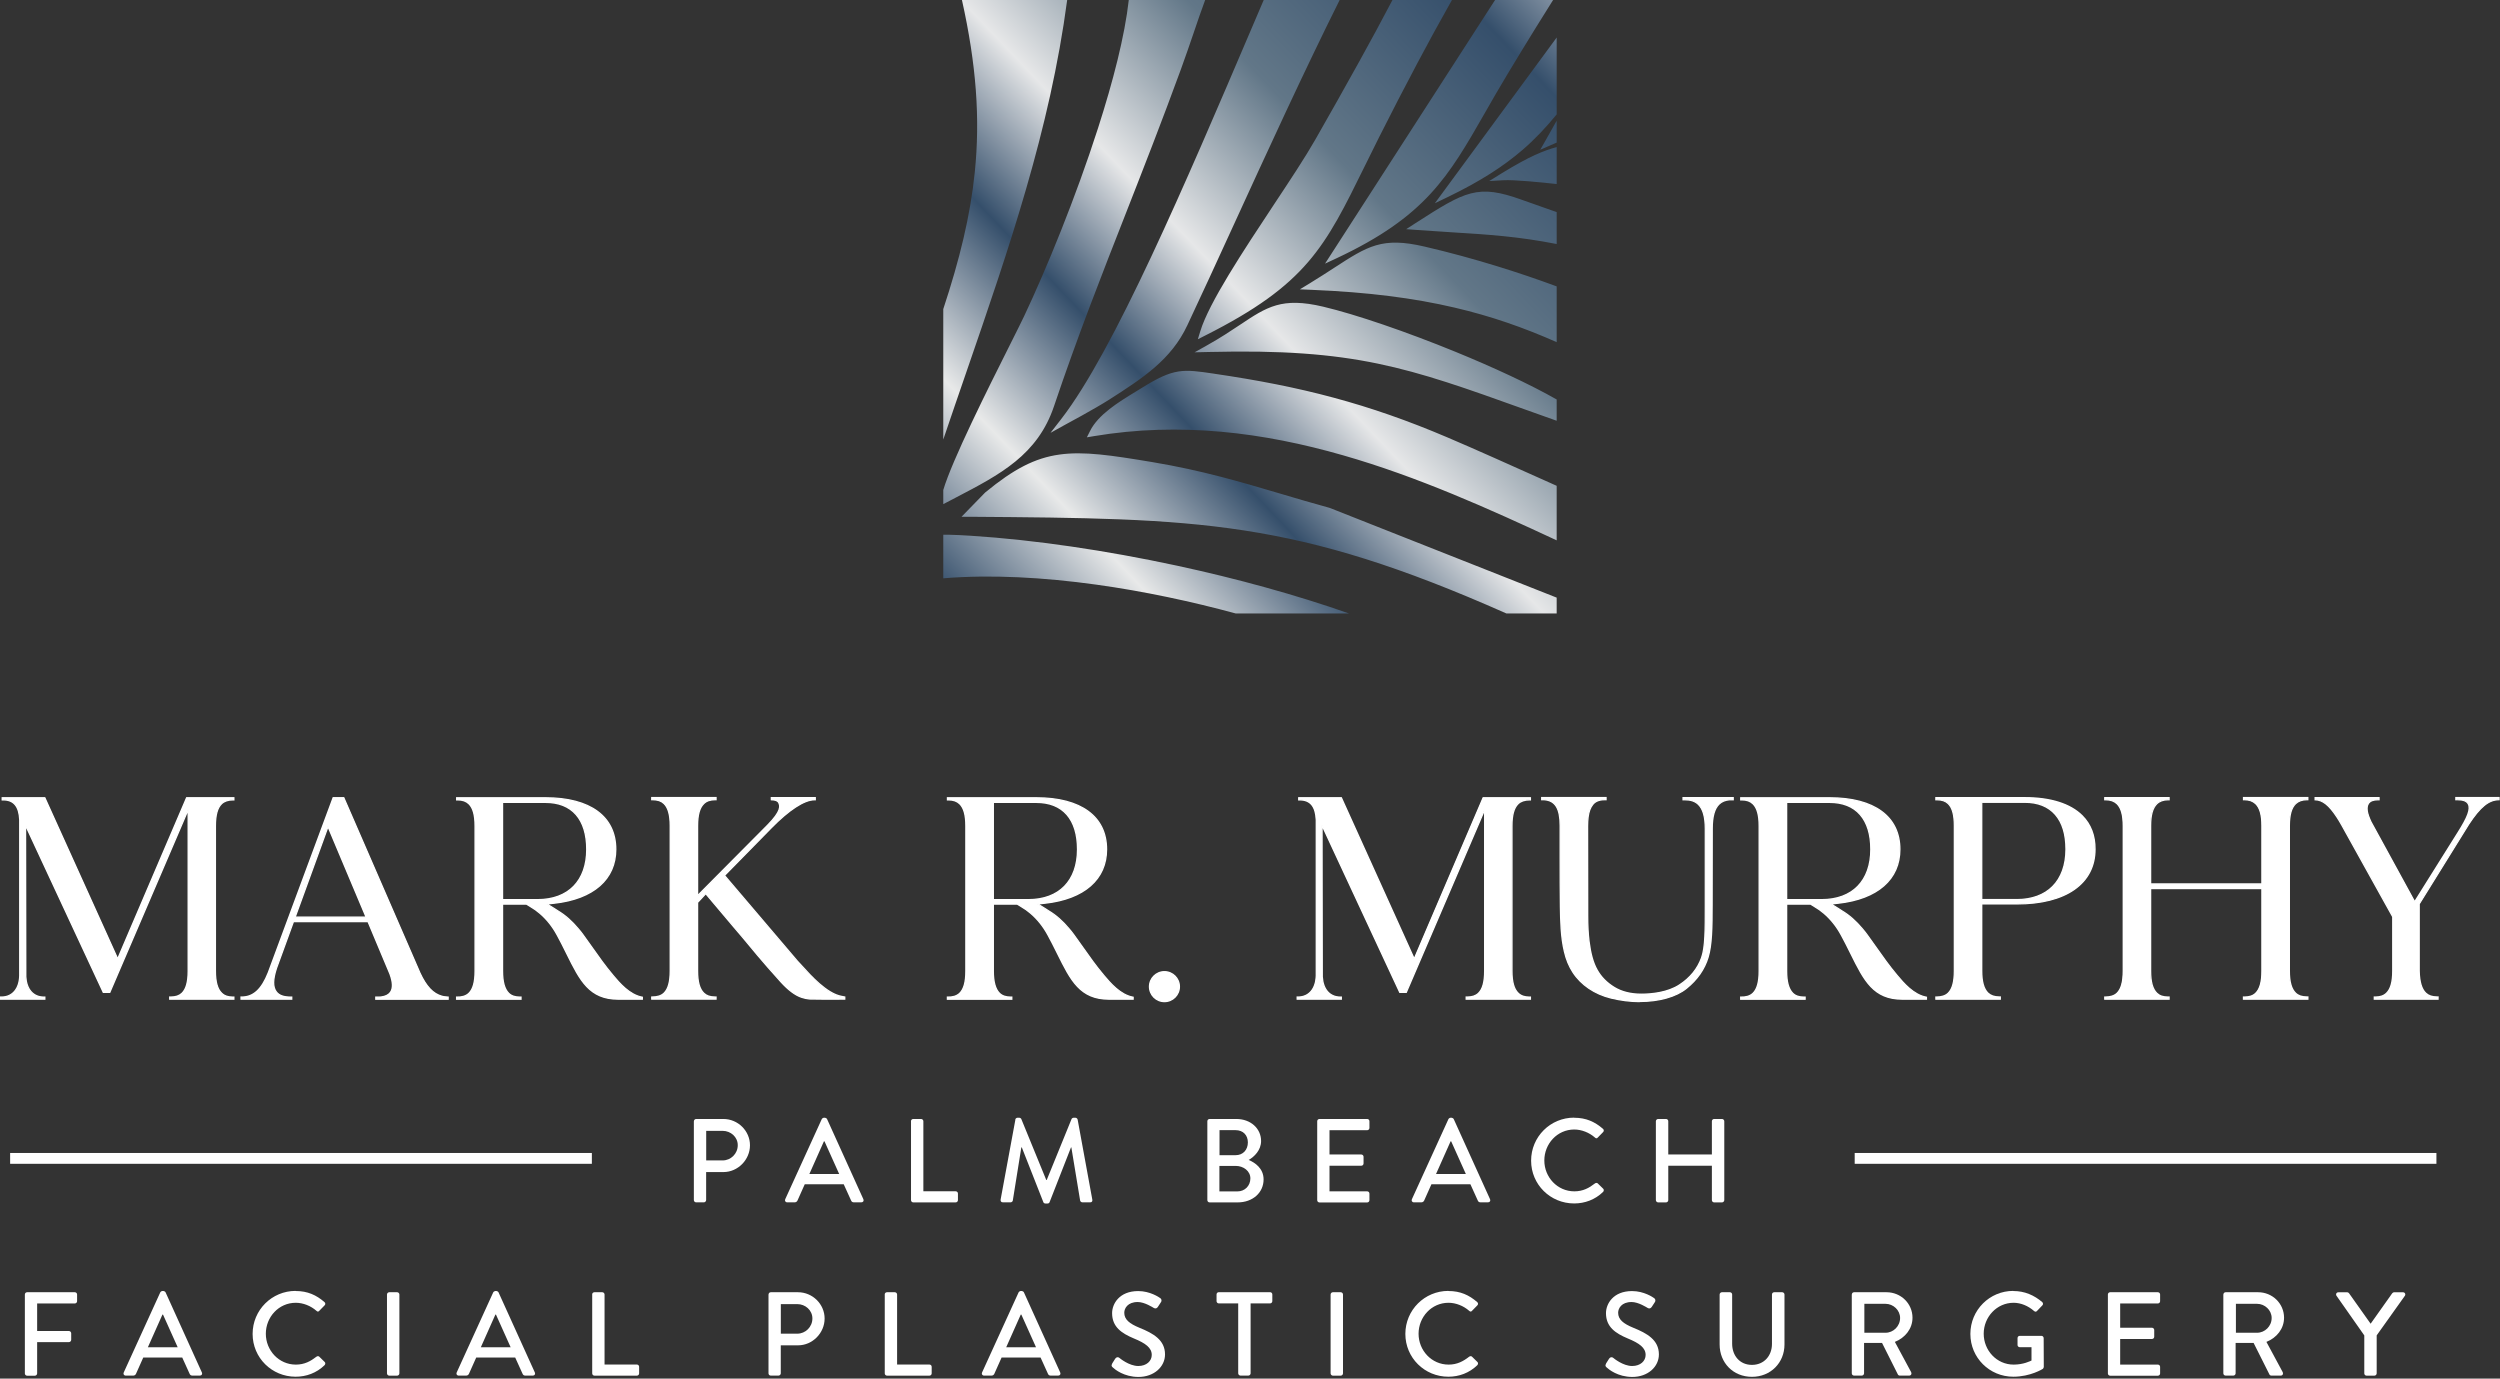 <?xml version="1.0" encoding="UTF-8"?>
<svg xmlns="http://www.w3.org/2000/svg" width="379" height="209" viewBox="0 0 379 209" fill="none">
  <rect x="0" y="0" width="379" height="209" fill="#333333" stroke="none"/>
  <g clip-path="url(#clip0_507_2757)">
    <path d="M35.463 151.155V151.464H25.728V151.155H25.869C26.602 151.155 27.167 150.978 27.59 150.572C28.226 149.955 28.526 148.887 28.526 147.201V122.717L16.637 150.431H15.658L3.857 125.092L3.884 147.792C3.884 147.792 3.884 147.872 3.884 147.907V148.075C3.99 149.999 5.031 151.155 6.628 151.155H6.77V151.455H0.106V151.155H0.247C1.889 151.155 2.948 149.928 3.001 147.907V147.889C3.001 147.889 3.001 147.819 3.001 147.783V124.289C2.904 122.214 2.083 121.235 0.494 121.235H0.344V120.926H6.796L17.846 145.356L28.305 120.926H35.463V121.235H35.366C34.616 121.235 34.025 121.411 33.601 121.817C32.957 122.444 32.657 123.521 32.665 125.198V147.183C32.665 148.869 32.965 149.937 33.61 150.555C34.033 150.97 34.589 151.155 35.313 151.155H35.454H35.463Z" fill="white"></path>
    <path d="M35.569 151.569H25.631V151.057H25.878C26.61 151.057 27.131 150.881 27.52 150.51C28.137 149.91 28.429 148.868 28.429 147.209V123.22L16.708 150.537H15.596L15.569 150.475L3.972 125.559L4.007 148.074C4.113 149.945 5.101 151.066 6.655 151.066H6.893V151.569H3.05176e-05V151.057H0.247C1.827 151.057 2.842 149.857 2.895 147.915V147.8V124.306C2.807 122.293 2.039 121.358 0.494 121.358H0.238V120.846H6.858L6.884 120.907L17.837 145.126L28.226 120.846H35.551V121.358H35.357C34.607 121.358 34.06 121.543 33.663 121.914C33.036 122.523 32.754 123.573 32.754 125.215V147.2C32.754 148.851 33.045 149.901 33.671 150.501C34.069 150.89 34.589 151.066 35.304 151.066H35.551V151.578L35.569 151.569ZM25.834 151.366H35.366V151.269H35.322C34.545 151.269 33.98 151.066 33.539 150.642C32.877 150.007 32.559 148.913 32.559 147.191V125.206C32.559 123.502 32.859 122.399 33.53 121.755C33.963 121.34 34.554 121.146 35.357 121.146V121.049H28.367L17.846 145.629L17.749 145.417L6.725 121.049H0.441V121.146H0.485C2.145 121.146 3.001 122.17 3.098 124.288V147.898C3.036 149.98 1.942 151.26 0.238 151.26H0.203V151.357H6.681V151.26H6.646C5.022 151.26 3.936 150.078 3.804 148.18L3.786 147.8L3.76 124.623L15.728 150.325H16.575L28.64 122.223V147.209C28.64 148.921 28.332 150.016 27.67 150.66C27.246 151.075 26.663 151.269 25.878 151.269H25.834V151.366Z" fill="white"></path>
    <path d="M55.79 139.708H44.475L41.915 146.751C41.35 148.481 41.341 149.628 41.88 150.343C42.295 150.908 43.01 151.155 44.077 151.155H44.236V151.464H36.549V151.155H36.655C38.42 151.155 39.664 150.034 40.688 147.457L50.52 120.935H52.127L63.671 147.501C64.642 149.584 65.675 150.678 67.025 151.04C67.105 151.067 67.202 151.084 67.316 151.102C67.44 151.12 67.758 151.137 67.943 151.164V151.464H56.99V151.164C57.255 151.164 57.661 151.164 57.784 151.146C58.429 151.067 58.905 150.846 59.196 150.449C59.62 149.849 59.602 148.94 59.126 147.651L55.79 139.716V139.708ZM55.507 139.037L49.717 125.295L44.73 139.037H55.507Z" fill="white"></path>
    <path d="M44.333 151.569H36.443V151.057H36.646C38.367 151.057 39.585 149.936 40.582 147.43L50.441 120.837H52.18L52.206 120.899L63.751 147.465C64.704 149.522 65.719 150.59 67.043 150.943C67.131 150.969 67.219 150.987 67.316 151.004C67.387 151.013 67.528 151.022 67.669 151.04C67.766 151.04 67.864 151.057 67.943 151.066H68.031V151.578H56.875V151.066H56.981C57.387 151.066 57.678 151.066 57.767 151.048C58.411 150.969 58.843 150.748 59.108 150.386C59.514 149.822 59.488 148.939 59.029 147.686L55.728 139.813H44.554L42.012 146.794C41.456 148.489 41.438 149.601 41.959 150.298C42.347 150.819 43.018 151.066 44.069 151.066H44.324V151.578L44.333 151.569ZM36.646 151.366H44.13V151.269H44.077C42.948 151.269 42.224 150.995 41.8 150.422C41.235 149.672 41.244 148.498 41.827 146.733L44.413 139.619H55.869L55.895 139.681L59.232 147.615C59.717 148.939 59.735 149.883 59.293 150.51C58.993 150.925 58.508 151.163 57.811 151.251C57.696 151.269 57.352 151.269 57.105 151.269V151.366H67.846V151.26C67.793 151.26 67.731 151.251 67.669 151.243C67.519 151.234 67.378 151.216 67.308 151.207C67.201 151.19 67.104 151.172 67.007 151.146C65.622 150.775 64.563 149.672 63.583 147.553L52.065 121.049H50.6L40.794 147.509C39.752 150.113 38.482 151.269 36.663 151.269V151.366H36.646ZM55.666 139.142H44.589L44.642 139.001L49.726 125.02L49.832 125.259L55.675 139.142H55.666ZM44.88 138.939H55.357L49.735 125.585L44.88 138.939Z" fill="white"></path>
    <path d="M76.177 137.051V147.201C76.177 148.869 76.478 149.946 77.113 150.581C77.528 150.987 78.093 151.164 78.825 151.164H78.984V151.473H69.24V151.164C70.035 151.181 70.644 151.005 71.094 150.581C71.729 149.963 72.029 148.887 72.029 147.21V125.215C72.029 123.538 71.729 122.461 71.094 121.844C70.661 121.429 70.105 121.252 69.39 121.252H69.231V120.952H82.674C89.452 120.952 93.335 123.803 93.335 128.763C93.335 133.291 89.937 136.265 84.006 136.918L82.894 137.042L83.847 137.633C83.936 137.686 84.024 137.748 84.103 137.801L84.253 137.898C84.386 137.986 84.501 138.057 84.571 138.101C85.683 138.772 86.698 139.663 87.669 140.82C87.916 141.102 88.137 141.376 88.34 141.667L88.958 142.514L89.778 143.67C90.696 144.985 91.747 146.468 92.885 147.81L92.974 147.916C93.891 149.001 95.418 150.819 97.369 151.173V151.473C96.839 151.473 95.189 151.473 94.448 151.473H93.75C89.355 151.473 87.934 148.604 85.966 144.632L85.93 144.553C85.401 143.485 84.977 142.638 84.483 141.746C83.768 140.431 82.885 139.319 81.844 138.445C81.411 138.066 80.926 137.73 80.405 137.43L80.211 137.307C80.132 137.254 80.026 137.192 79.92 137.13L79.823 137.069H76.177V137.051ZM76.177 136.389H81.5C86.169 136.389 88.958 133.538 88.958 128.772C88.958 126.495 88.41 124.712 87.343 123.485C86.266 122.25 84.695 121.632 82.691 121.632H76.186V136.398L76.177 136.389Z" fill="white"></path>
    <path d="M97.466 151.569H97.36C96.83 151.569 95.171 151.569 94.439 151.569H93.741C89.284 151.569 87.854 148.674 85.868 144.676L85.824 144.588C85.277 143.476 84.862 142.664 84.386 141.79C83.68 140.484 82.797 139.389 81.773 138.515C81.341 138.145 80.864 137.801 80.352 137.509L80.158 137.386C80.087 137.342 79.999 137.289 79.893 137.227L79.787 137.156H76.283V147.2C76.283 148.842 76.575 149.892 77.184 150.51C77.572 150.89 78.093 151.066 78.825 151.066H79.081V151.578H69.125V151.066H69.231C70.017 151.093 70.591 150.916 71.014 150.519C71.632 149.919 71.923 148.868 71.923 147.218V125.223C71.923 123.573 71.632 122.523 71.014 121.922C70.608 121.534 70.096 121.358 69.39 121.358H69.134V120.846H82.682C89.522 120.846 93.45 123.732 93.45 128.763C93.45 133.352 90.017 136.362 84.024 137.024L83.203 137.112L83.9 137.545C83.98 137.598 84.059 137.642 84.138 137.695L84.315 137.809C84.439 137.898 84.544 137.959 84.615 138.004C85.754 138.683 86.769 139.583 87.748 140.757C87.996 141.04 88.216 141.322 88.428 141.613L89.867 143.626C90.784 144.932 91.826 146.406 92.965 147.756L93.053 147.862C93.962 148.939 95.471 150.74 97.386 151.084L97.475 151.101V151.596L97.466 151.569ZM69.337 151.366H78.878V151.269H78.825C78.031 151.269 77.466 151.075 77.042 150.66C76.38 150.007 76.08 148.913 76.08 147.209V136.962H79.858L80.008 137.059C80.114 137.121 80.202 137.174 80.273 137.218L80.467 137.342C80.988 137.642 81.482 137.986 81.923 138.365C82.965 139.248 83.865 140.369 84.58 141.693C85.065 142.575 85.48 143.387 86.027 144.5L86.063 144.579C88.013 148.515 89.425 151.349 93.75 151.349H94.447C95.145 151.357 96.654 151.357 97.272 151.357V151.243C95.33 150.854 93.812 149.054 92.903 147.968L92.814 147.862C91.658 146.512 90.617 145.029 89.699 143.723L88.26 141.71C88.057 141.419 87.837 141.146 87.598 140.872C86.636 139.716 85.63 138.833 84.527 138.171C84.439 138.118 84.333 138.048 84.209 137.968L84.033 137.853C83.953 137.801 83.883 137.756 83.803 137.703L82.594 136.953L84.006 136.803C89.876 136.159 93.247 133.22 93.247 128.754C93.247 123.855 89.399 121.04 82.682 121.04H69.337V121.137H69.39C70.158 121.137 70.714 121.34 71.164 121.764C71.826 122.408 72.135 123.502 72.135 125.215V147.209C72.135 148.921 71.826 150.016 71.164 150.651C70.723 151.066 70.149 151.269 69.355 151.269H69.337V151.366ZM81.499 136.494H76.072V121.525H82.682C84.721 121.525 86.31 122.161 87.413 123.414C88.499 124.659 89.055 126.459 89.055 128.771C89.055 133.608 86.23 136.494 81.499 136.494ZM76.283 136.291H81.499C86.107 136.291 88.852 133.485 88.852 128.771C88.852 126.512 88.313 124.764 87.263 123.555C86.204 122.346 84.668 121.737 82.691 121.737H76.283V136.291Z" fill="white"></path>
    <path d="M128.066 151.155V151.464H127.854C127.439 151.464 123.106 151.464 122.735 151.437C122.32 151.402 121.897 151.314 121.499 151.173C120.546 150.855 119.514 150.078 118.419 148.878C116.901 147.201 115.771 145.903 114.862 144.818L113.9 143.662C112.974 142.541 112.135 141.543 111.252 140.52C110.149 139.231 109.037 137.907 107.96 136.627L106.989 135.48L105.745 136.821V147.21C105.745 148.887 106.045 149.963 106.681 150.581C107.095 150.987 107.651 151.164 108.384 151.164H108.534V151.473H98.808V151.164H98.852C99.637 151.164 100.229 150.987 100.661 150.581C101.297 149.963 101.597 148.887 101.597 147.21V125.206C101.597 123.529 101.297 122.461 100.661 121.835C100.238 121.429 99.673 121.252 98.949 121.252H98.808V120.943H108.534V121.252H108.366C107.678 121.252 107.095 121.438 106.681 121.844C106.045 122.47 105.745 123.538 105.745 125.215V135.815L116.363 125.127C118.543 122.92 118.278 122.179 118.075 121.738C117.925 121.402 117.537 121.261 116.954 121.261H116.936V120.961H123.582V121.261H123.468C121.8 121.261 119.39 122.991 116.91 125.515C116.839 125.586 109.823 132.735 109.823 132.735L120.855 145.709C121.041 145.903 121.27 146.159 121.491 146.415L121.614 146.548C122.912 147.986 125.33 150.661 127.528 151.067L128.031 151.164L128.066 151.155Z" fill="white"></path>
    <path d="M127.245 151.569C125.93 151.569 123.026 151.569 122.726 151.543C122.302 151.507 121.87 151.41 121.464 151.269C120.502 150.943 119.452 150.157 118.339 148.939C116.848 147.289 115.718 145.991 114.774 144.87L113.812 143.714C112.894 142.602 112.055 141.605 111.164 140.572C110.158 139.398 109.143 138.189 108.163 137.015L106.989 135.621L105.851 136.847V147.192C105.851 148.842 106.142 149.892 106.76 150.492C107.148 150.872 107.66 151.049 108.392 151.049H108.648V151.56H98.71V151.049H98.86C99.646 151.049 100.202 150.872 100.599 150.492C101.217 149.892 101.508 148.842 101.508 147.192V125.188C101.508 123.547 101.217 122.496 100.599 121.887C100.202 121.508 99.681 121.331 98.957 121.331H98.71V120.819H108.648V121.331H108.375C107.686 121.331 107.139 121.517 106.76 121.896C106.142 122.496 105.851 123.547 105.851 125.197V135.55L116.292 125.038C118.463 122.84 118.154 122.143 117.986 121.764C117.863 121.481 117.519 121.34 116.963 121.34H116.857L116.839 121.234V120.828H123.688V121.34H123.476C121.967 121.34 119.663 122.841 116.989 125.568C116.927 125.63 110.723 131.958 109.964 132.726L120.943 145.629C121.137 145.832 121.376 146.097 121.587 146.327L121.711 146.459C123 147.889 125.4 150.545 127.571 150.951L128.163 151.066V151.56H127.245V151.569ZM106.998 135.329L108.322 136.9C109.302 138.065 110.317 139.275 111.323 140.448C112.205 141.481 113.053 142.478 113.971 143.591L114.933 144.747C115.868 145.868 116.998 147.156 118.489 148.807C119.575 149.998 120.59 150.766 121.526 151.075C121.914 151.207 122.338 151.304 122.744 151.331C123.114 151.357 127.421 151.357 127.854 151.357H127.969V151.243L127.545 151.163C125.312 150.74 122.876 148.057 121.57 146.609L121.446 146.477C121.234 146.238 120.996 145.982 120.811 145.788L109.699 132.726L109.761 132.655C109.831 132.584 116.786 125.506 116.848 125.435C118.763 123.476 121.473 121.146 123.485 121.146V121.049H117.042V121.146C117.642 121.164 118.013 121.349 118.172 121.684C118.437 122.267 118.534 123.07 116.433 125.188L105.639 136.053V125.206C105.639 123.502 105.948 122.408 106.61 121.764C107.033 121.349 107.625 121.146 108.375 121.146H108.437V121.049H98.913V121.146H98.957C99.734 121.146 100.299 121.34 100.74 121.755C101.402 122.408 101.711 123.502 101.711 125.206V147.209C101.711 148.921 101.402 150.016 100.74 150.651C100.317 151.057 99.734 151.252 98.913 151.26V151.357H108.437V151.26H108.392C107.607 151.26 107.042 151.066 106.618 150.651C105.957 150.007 105.648 148.913 105.648 147.209V136.786L105.674 136.759L106.998 135.338V135.329Z" fill="white"></path>
    <path d="M150.581 137.051V147.201C150.581 148.869 150.881 149.946 151.517 150.581C151.932 150.987 152.497 151.164 153.229 151.164H153.388V151.473H143.644V151.164C144.438 151.181 145.047 151.005 145.498 150.581C146.133 149.963 146.433 148.887 146.433 147.21V125.215C146.433 123.538 146.133 122.461 145.498 121.844C145.065 121.429 144.509 121.252 143.794 121.252H143.635V120.952H157.077C163.856 120.952 167.739 123.803 167.739 128.763C167.739 133.291 164.341 136.265 158.41 136.918L157.298 137.042L158.251 137.633C158.339 137.686 158.428 137.748 158.507 137.801L158.657 137.898C158.79 137.986 158.904 138.057 158.975 138.101C160.087 138.772 161.102 139.663 162.073 140.82C162.32 141.102 162.541 141.376 162.744 141.667L163.361 142.514L164.182 143.67C165.1 144.985 166.15 146.468 167.289 147.81L167.377 147.916C168.295 149.001 169.822 150.819 171.773 151.173V151.473C171.243 151.473 169.593 151.473 168.851 151.473H168.154C163.759 151.473 162.338 148.604 160.369 144.632L160.334 144.553C159.805 143.485 159.381 142.638 158.887 141.746C158.172 140.431 157.289 139.319 156.248 138.445C155.815 138.066 155.33 137.73 154.809 137.43L154.615 137.307C154.535 137.254 154.429 137.192 154.324 137.13L154.226 137.069H150.581V137.051ZM150.581 136.389H155.903C160.572 136.389 163.361 133.538 163.361 128.772C163.361 126.495 162.814 124.712 161.746 123.485C160.669 122.25 159.098 121.632 157.095 121.632H150.59V136.398L150.581 136.389Z" fill="white"></path>
    <path d="M171.87 151.569H171.764C171.234 151.569 169.575 151.569 168.842 151.569H168.145C163.688 151.569 162.258 148.674 160.272 144.676L160.228 144.588C159.681 143.476 159.266 142.664 158.789 141.79C158.083 140.484 157.201 139.389 156.177 138.515C155.744 138.145 155.268 137.801 154.756 137.509L154.562 137.386C154.491 137.342 154.403 137.289 154.297 137.227L154.191 137.156H150.687V147.2C150.687 148.842 150.978 149.892 151.587 150.51C151.976 150.89 152.497 151.066 153.229 151.066H153.485V151.578H143.529V151.066H143.635C144.421 151.093 144.994 150.916 145.418 150.519C146.036 149.919 146.327 148.868 146.327 147.218V125.223C146.327 123.573 146.036 122.523 145.418 121.922C145.012 121.534 144.5 121.358 143.794 121.358H143.538V120.846H157.086C163.926 120.846 167.854 123.732 167.854 128.763C167.854 133.352 164.42 136.362 158.428 137.024L157.607 137.112L158.304 137.545C158.383 137.598 158.463 137.642 158.542 137.695L158.719 137.809C158.842 137.898 158.948 137.959 159.019 138.004C160.158 138.683 161.173 139.583 162.152 140.757C162.399 141.04 162.62 141.322 162.832 141.613L164.27 143.626C165.188 144.932 166.23 146.406 167.368 147.756L167.457 147.862C168.366 148.939 169.875 150.74 171.79 151.084L171.878 151.101V151.596L171.87 151.569ZM143.741 151.366H153.282V151.269H153.229C152.435 151.269 151.87 151.075 151.446 150.66C150.784 150.007 150.484 148.913 150.484 147.209V136.962H154.262L154.412 137.059C154.518 137.121 154.606 137.174 154.677 137.218L154.871 137.342C155.391 137.642 155.886 137.986 156.327 138.365C157.368 139.248 158.269 140.369 158.984 141.693C159.469 142.575 159.884 143.387 160.431 144.5L160.466 144.579C162.417 148.515 163.829 151.349 168.154 151.349H168.851C169.548 151.357 171.058 151.357 171.675 151.357V151.243C169.734 150.854 168.216 149.054 167.307 147.968L167.218 147.862C166.062 146.512 165.021 145.029 164.103 143.723L162.664 141.71C162.461 141.419 162.24 141.146 162.002 140.872C161.04 139.716 160.034 138.833 158.931 138.171C158.842 138.118 158.737 138.048 158.613 137.968L158.436 137.853C158.357 137.801 158.286 137.756 158.207 137.703L156.998 136.953L158.41 136.803C164.279 136.159 167.651 133.22 167.651 128.754C167.651 123.855 163.803 121.04 157.086 121.04H143.741V121.137H143.794C144.562 121.137 145.118 121.34 145.568 121.764C146.23 122.408 146.539 123.502 146.539 125.215V147.209C146.539 148.921 146.23 150.016 145.568 150.651C145.127 151.066 144.553 151.269 143.759 151.269H143.741V151.366ZM155.903 136.494H150.475V121.525H157.086C159.125 121.525 160.714 122.161 161.817 123.414C162.902 124.659 163.458 126.459 163.458 128.771C163.458 133.608 160.634 136.494 155.903 136.494ZM150.687 136.291H155.903C160.511 136.291 163.255 133.485 163.255 128.771C163.255 126.512 162.717 124.764 161.667 123.555C160.608 122.346 159.072 121.737 157.095 121.737H150.687V136.291Z" fill="white"></path>
    <path d="M174.261 149.575C174.261 148.322 175.276 147.307 176.521 147.307C177.765 147.307 178.789 148.322 178.789 149.575C178.789 150.828 177.774 151.843 176.521 151.843C175.268 151.843 174.261 150.828 174.261 149.575Z" fill="white"></path>
    <path d="M176.53 151.94C175.223 151.94 174.164 150.881 174.164 149.574C174.164 148.268 175.223 147.209 176.53 147.209C177.836 147.209 178.895 148.268 178.895 149.574C178.895 150.881 177.836 151.94 176.53 151.94ZM176.53 147.412C175.338 147.412 174.367 148.383 174.367 149.574C174.367 150.766 175.338 151.737 176.53 151.737C177.721 151.737 178.692 150.766 178.692 149.574C178.692 148.383 177.721 147.412 176.53 147.412Z" fill="white"></path>
    <path d="M232.01 151.155V151.464H222.275V151.155H222.416C223.149 151.155 223.714 150.978 224.137 150.572C224.773 149.955 225.073 148.887 225.073 147.201V122.717L213.184 150.431H212.205L200.404 125.092L200.431 147.792C200.431 147.792 200.431 147.872 200.431 147.907V148.075C200.537 149.999 201.578 151.155 203.176 151.155H203.317V151.455H196.635V151.155H196.777C198.418 151.155 199.477 149.928 199.53 147.907V147.889C199.53 147.889 199.53 147.819 199.53 147.783V124.289C199.433 122.214 198.612 121.235 197.024 121.235H196.874V120.926H203.326L214.376 145.356L224.835 120.926H231.993V121.235H231.895C231.145 121.235 230.554 121.411 230.13 121.817C229.486 122.444 229.186 123.521 229.195 125.198V147.183C229.195 148.869 229.495 149.937 230.139 150.555C230.563 150.97 231.119 151.155 231.843 151.155H231.984H232.01Z" fill="white"></path>
    <path d="M232.116 151.569H222.178V151.057H222.425C223.158 151.057 223.679 150.881 224.067 150.51C224.685 149.91 224.976 148.868 224.976 147.209V123.22L213.255 150.537H212.143L212.116 150.475L200.519 125.559L200.554 148.074C200.66 149.945 201.649 151.066 203.202 151.066H203.44V151.569H196.556V151.057H196.803C198.383 151.057 199.398 149.857 199.451 147.915V147.8V124.306C199.363 122.293 198.595 121.358 197.05 121.358H196.794V120.846H203.414L203.44 120.907L214.394 145.126L224.782 120.846H232.107V121.358H231.913C231.163 121.358 230.616 121.543 230.219 121.914C229.592 122.523 229.31 123.573 229.31 125.215V147.2C229.31 148.851 229.601 149.901 230.228 150.501C230.625 150.89 231.145 151.066 231.86 151.066H232.107V151.578L232.116 151.569ZM222.381 151.366H231.913V151.269H231.869C231.092 151.269 230.528 151.066 230.086 150.642C229.424 150.007 229.107 148.913 229.107 147.191V125.206C229.107 123.502 229.407 122.399 230.077 121.755C230.51 121.34 231.101 121.146 231.904 121.146V121.049H224.914L214.394 145.629L214.297 145.417L203.273 121.049H196.989V121.146H197.033C198.692 121.146 199.548 122.17 199.645 124.288V147.898C199.583 149.98 198.489 151.26 196.786 151.26H196.75V151.357H203.229V151.26H203.193C201.569 151.26 200.484 150.078 200.351 148.18L200.334 147.8L200.307 124.623L212.275 150.325H213.123L225.188 122.223V147.209C225.188 148.921 224.879 150.016 224.217 150.66C223.793 151.075 223.211 151.269 222.425 151.269H222.381V151.366Z" fill="white"></path>
    <path d="M255.646 149.849C254.102 151.102 251.507 151.835 248.541 151.835C247.138 151.835 245.602 151.632 244.225 151.296C241.754 150.687 239.706 149.31 238.471 147.404C237.879 146.504 237.447 145.445 237.173 144.253C236.635 142.011 236.6 139.566 236.564 137.404V137.342C236.538 135.824 236.529 132.32 236.529 129.646V125.18C236.529 122.55 235.779 121.349 234.102 121.235H233.731V120.926H243.475V121.235C243.387 121.235 243.272 121.235 243.237 121.235C242.831 121.235 242.442 121.296 242.107 121.455C241.851 121.57 241.63 121.747 241.445 121.985C241.269 122.206 241.127 122.47 241.004 122.779C240.889 123.097 240.801 123.45 240.748 123.865C240.695 124.306 240.668 124.756 240.668 125.215C240.668 126.486 240.668 137.642 240.686 138.869C240.686 140.299 240.748 141.517 240.889 142.7C241.11 144.535 241.516 146.001 242.107 147.051C242.69 148.11 243.563 148.993 244.693 149.699C245.814 150.387 247.191 150.731 248.806 150.731C250.421 150.731 252.831 150.484 254.596 149.328C256.229 148.269 257.358 146.874 257.959 145.197C258.532 143.618 258.523 140.873 258.523 137.404V125.674C258.523 123.838 258.188 122.656 257.464 121.941C256.961 121.455 256.282 121.235 255.408 121.235C255.39 121.235 255.152 121.235 255.152 121.235V120.926H262.742V121.235C262.654 121.235 262.177 121.235 262.169 121.235C261.515 121.296 261.012 121.499 260.606 121.888C259.891 122.567 259.565 123.768 259.565 125.657L259.547 137.13C259.547 140.626 259.503 143.238 258.938 145.109C258.382 146.927 257.279 148.516 255.646 149.84V149.849Z" fill="white"></path>
    <path d="M248.542 151.94C247.182 151.94 245.638 151.746 244.199 151.393C241.701 150.775 239.636 149.38 238.383 147.456C237.783 146.538 237.341 145.47 237.068 144.27C236.529 142.019 236.494 139.566 236.459 137.403V137.342C236.432 135.806 236.423 132.311 236.423 129.645V125.179C236.423 122.602 235.726 121.446 234.084 121.331H233.626V120.819H243.572V121.331H243.228C242.787 121.331 242.434 121.411 242.143 121.543C241.904 121.649 241.693 121.817 241.525 122.037C241.357 122.249 241.216 122.505 241.101 122.805C240.986 123.114 240.907 123.467 240.854 123.873C240.801 124.306 240.775 124.747 240.775 125.215C240.775 125.338 240.775 137.571 240.792 138.869C240.792 140.29 240.854 141.499 240.995 142.69C241.216 144.517 241.613 145.965 242.204 146.997C242.778 148.039 243.634 148.913 244.755 149.601C245.858 150.281 247.226 150.625 248.815 150.625C250.404 150.625 252.796 150.387 254.552 149.239C256.167 148.189 257.279 146.812 257.871 145.162C258.436 143.608 258.427 140.872 258.427 137.421V125.665C258.427 123.855 258.1 122.69 257.403 122.011C256.926 121.552 256.291 121.34 255.417 121.34C255.382 121.34 255.161 121.34 255.161 121.34H255.055V120.828H262.849V121.34H262.178C261.551 121.402 261.057 121.605 260.686 121.967C259.998 122.629 259.671 123.803 259.671 125.656L259.654 137.13C259.654 140.634 259.609 143.255 259.045 145.135C258.489 146.98 257.368 148.586 255.717 149.91C254.137 151.19 251.525 151.922 248.55 151.922L248.542 151.94ZM233.829 121.137H234.093C235.85 121.261 236.626 122.514 236.626 125.188V129.654C236.626 132.32 236.626 135.815 236.662 137.351V137.412C236.697 139.566 236.732 142.002 237.262 144.235C237.535 145.409 237.968 146.459 238.55 147.35C239.777 149.23 241.798 150.598 244.243 151.199C245.664 151.543 247.191 151.737 248.542 151.737C251.472 151.737 254.04 151.022 255.576 149.769C257.191 148.463 258.286 146.891 258.833 145.091C259.389 143.237 259.433 140.625 259.433 137.148L259.451 125.674C259.451 123.758 259.795 122.54 260.527 121.834C260.933 121.437 261.472 121.217 262.151 121.146H262.628V121.049H255.241V121.146H255.408C256.317 121.146 257.015 121.384 257.526 121.878C258.268 122.611 258.612 123.82 258.612 125.682V137.412C258.612 140.907 258.612 143.652 258.047 145.241C257.438 146.936 256.3 148.348 254.649 149.425C252.857 150.598 250.483 150.846 248.806 150.846C247.129 150.846 245.779 150.492 244.64 149.795C243.493 149.089 242.61 148.18 242.019 147.112C241.419 146.053 241.004 144.579 240.792 142.726C240.651 141.534 240.589 140.316 240.589 138.886C240.572 137.598 240.572 125.356 240.572 125.232C240.572 124.765 240.598 124.306 240.66 123.864C240.713 123.449 240.801 123.079 240.916 122.752C241.039 122.426 241.189 122.152 241.366 121.923C241.56 121.675 241.798 121.49 242.063 121.367C242.381 121.217 242.76 121.146 243.237 121.137H243.378V121.04H233.846V121.137H233.829Z" fill="white"></path>
    <path d="M270.845 137.051V147.201C270.845 148.869 271.145 149.946 271.78 150.581C272.195 150.987 272.76 151.164 273.492 151.164H273.651V151.473H263.907V151.164C264.702 151.181 265.311 151.005 265.761 150.581C266.396 149.963 266.696 148.887 266.696 147.21V125.215C266.696 123.538 266.396 122.461 265.761 121.844C265.328 121.429 264.772 121.252 264.057 121.252H263.898V120.952H277.341C284.119 120.952 288.002 123.803 288.002 128.763C288.002 133.291 284.604 136.265 278.673 136.918L277.561 137.042L278.514 137.633C278.603 137.686 278.691 137.748 278.77 137.801L278.92 137.898C279.053 137.986 279.167 138.057 279.238 138.101C280.35 138.772 281.365 139.663 282.336 140.82C282.583 141.102 282.804 141.376 283.007 141.667L283.625 142.514L284.445 143.67C285.363 144.985 286.414 146.468 287.552 147.81L287.64 147.916C288.558 149.001 290.085 150.819 292.036 151.173V151.473C291.506 151.473 289.856 151.473 289.114 151.473H288.417C284.022 151.473 282.601 148.604 280.633 144.632L280.597 144.553C280.068 143.485 279.644 142.638 279.15 141.746C278.435 140.431 277.552 139.319 276.511 138.445C276.078 138.066 275.593 137.73 275.072 137.43L274.878 137.307C274.799 137.254 274.693 137.192 274.587 137.13L274.49 137.069H270.845V137.051ZM270.845 136.389H276.167C280.836 136.389 283.625 133.538 283.625 128.772C283.625 126.495 283.077 124.712 282.009 123.485C280.933 122.25 279.362 121.632 277.358 121.632H270.853V136.398L270.845 136.389Z" fill="white"></path>
    <path d="M292.133 151.569H292.027C291.498 151.569 289.839 151.569 289.106 151.569H288.409C283.952 151.569 282.522 148.674 280.536 144.676L280.492 144.588C279.945 143.476 279.53 142.664 279.053 141.79C278.347 140.484 277.464 139.389 276.441 138.515C276.008 138.145 275.532 137.801 275.02 137.509L274.826 137.386C274.755 137.342 274.667 137.289 274.561 137.227L274.455 137.156H270.951V147.2C270.951 148.842 271.242 149.892 271.851 150.51C272.239 150.89 272.76 151.066 273.493 151.066H273.749V151.578H263.793V151.066H263.899C264.684 151.093 265.258 150.916 265.682 150.519C266.3 149.919 266.591 148.868 266.591 147.218V125.223C266.591 123.573 266.3 122.523 265.682 121.922C265.276 121.534 264.764 121.358 264.058 121.358H263.802V120.846H277.35C284.19 120.846 288.118 123.732 288.118 128.763C288.118 133.352 284.684 136.362 278.691 137.024L277.87 137.112L278.568 137.545C278.647 137.598 278.727 137.642 278.806 137.695L278.983 137.809C279.106 137.898 279.212 137.959 279.283 138.004C280.421 138.683 281.436 139.583 282.416 140.757C282.663 141.04 282.884 141.322 283.096 141.613L284.534 143.626C285.452 144.932 286.494 146.406 287.632 147.756L287.72 147.862C288.629 148.939 290.139 150.74 292.054 151.084L292.142 151.101V151.596L292.133 151.569ZM264.005 151.366H273.546V151.269H273.493C272.698 151.269 272.134 151.075 271.71 150.66C271.048 150.007 270.748 148.913 270.748 147.209V136.962H274.525L274.675 137.059C274.781 137.121 274.87 137.174 274.94 137.218L275.134 137.342C275.655 137.642 276.149 137.986 276.591 138.365C277.632 139.248 278.532 140.369 279.247 141.693C279.733 142.575 280.148 143.387 280.695 144.5L280.73 144.579C282.681 148.515 284.093 151.349 288.418 151.349H289.115C289.812 151.357 291.321 151.357 291.939 151.357V151.243C289.997 150.854 288.479 149.054 287.57 147.968L287.482 147.862C286.326 146.512 285.284 145.029 284.366 143.723L282.928 141.71C282.725 141.419 282.504 141.146 282.266 140.872C281.304 139.716 280.298 138.833 279.194 138.171C279.106 138.118 279 138.048 278.877 137.968L278.7 137.853C278.621 137.801 278.55 137.756 278.471 137.703L277.262 136.953L278.674 136.803C284.543 136.159 287.915 133.22 287.915 128.754C287.915 123.855 284.066 121.04 277.35 121.04H264.005V121.137H264.058C264.826 121.137 265.382 121.34 265.832 121.764C266.494 122.408 266.803 123.502 266.803 125.215V147.209C266.803 148.921 266.494 150.016 265.832 150.651C265.39 151.066 264.817 151.269 264.022 151.269H264.005V151.366ZM276.167 136.494H270.739V121.525H277.35C279.389 121.525 280.977 122.161 282.081 123.414C283.166 124.659 283.722 126.459 283.722 128.771C283.722 133.608 280.898 136.494 276.167 136.494ZM270.951 136.291H276.167C280.774 136.291 283.519 133.485 283.519 128.771C283.519 126.512 282.981 124.764 281.93 123.555C280.871 122.346 279.336 121.737 277.359 121.737H270.951V136.291Z" fill="white"></path>
    <path d="M317.605 128.746C317.605 133.944 313.174 137.042 305.752 137.042H300.421V147.192C300.421 148.869 300.721 149.937 301.365 150.572C301.797 150.987 302.362 151.155 303.077 151.155H303.227V151.464H293.483V151.155H293.554C294.322 151.155 294.922 150.97 295.346 150.564C295.981 149.946 296.272 148.869 296.272 147.192V125.198C296.272 123.521 295.981 122.444 295.346 121.826C294.922 121.411 294.357 121.235 293.633 121.235H293.474V120.926H306.934C310.835 120.926 313.845 121.879 315.646 123.68C316.934 124.977 317.596 126.68 317.587 128.737L317.605 128.746ZM313.21 128.746C313.21 126.469 312.671 124.686 311.594 123.459C310.518 122.223 308.955 121.605 306.952 121.605H300.429V136.38H305.76C308.02 136.38 309.891 135.692 311.188 134.403C312.512 133.07 313.218 131.12 313.21 128.754V128.746Z" fill="white"></path>
    <path d="M303.334 151.569H293.387V151.057H293.563C294.331 151.057 294.896 150.872 295.284 150.492C295.893 149.892 296.184 148.842 296.184 147.192V125.197C296.184 123.547 295.902 122.496 295.284 121.896C294.887 121.517 294.366 121.34 293.643 121.34H293.387V120.828H306.952C310.88 120.828 313.916 121.79 315.734 123.608C317.049 124.923 317.711 126.653 317.702 128.736C317.702 133.997 313.236 137.13 305.752 137.13H300.527V147.174C300.527 148.816 300.818 149.866 301.445 150.484C301.851 150.863 302.371 151.04 303.086 151.04H303.342V151.552L303.334 151.569ZM293.59 151.366H303.122V151.269H303.078C302.31 151.269 301.745 151.075 301.295 150.651C300.624 149.998 300.315 148.895 300.315 147.2V136.953H305.743C313.095 136.953 317.491 133.891 317.491 128.763C317.491 126.733 316.855 125.056 315.575 123.776C313.801 121.993 310.809 121.058 306.935 121.058H293.572V121.155H293.625C294.41 121.155 294.975 121.349 295.408 121.773C296.061 122.417 296.37 123.511 296.37 125.224V147.218C296.37 148.921 296.061 150.025 295.408 150.66C294.975 151.075 294.375 151.278 293.572 151.278V151.375L293.59 151.366ZM305.761 136.486H300.333V121.508H306.952C308.991 121.508 310.58 122.143 311.674 123.397C312.76 124.641 313.316 126.441 313.316 128.745C313.316 131.146 312.61 133.123 311.259 134.464C309.944 135.779 308.047 136.477 305.761 136.477V136.486ZM300.536 136.283H305.761C307.985 136.283 309.838 135.612 311.109 134.332C312.416 133.026 313.104 131.093 313.104 128.754C313.104 126.494 312.574 124.747 311.515 123.538C310.456 122.329 308.92 121.72 306.943 121.72H300.527V136.283H300.536Z" fill="white"></path>
    <path d="M349.697 121.243C348.982 121.243 348.417 121.446 347.984 121.852C347.349 122.479 347.049 123.521 347.04 125.206V147.201C347.04 148.878 347.34 149.955 347.976 150.572C348.399 150.978 348.955 151.155 349.688 151.155H349.838V151.464H340.103V151.155H340.235C340.977 151.155 341.541 150.978 341.956 150.572C342.592 149.955 342.892 148.878 342.892 147.201V134.694H326.008V147.201C326.008 148.878 326.308 149.955 326.943 150.572C327.358 150.978 327.914 151.155 328.647 151.155H328.797V151.464H319.07V151.155H319.114C319.909 151.155 320.491 150.978 320.924 150.572C321.559 149.955 321.859 148.878 321.859 147.201V125.198C321.859 123.521 321.559 122.479 320.924 121.852C320.5 121.446 319.935 121.243 319.212 121.243H319.07V120.935H328.797V121.243H328.629C327.94 121.243 327.358 121.455 326.943 121.861C326.308 122.488 326.008 123.529 326.008 125.206V134.024H342.892V125.206C342.892 123.529 342.592 122.479 341.956 121.861C341.533 121.455 340.977 121.252 340.253 121.252H340.094V120.943H349.829V121.252H349.679L349.697 121.243Z" fill="white"></path>
    <path d="M349.952 151.569H340.014V151.057H340.253C340.994 151.057 341.524 150.881 341.903 150.501C342.521 149.901 342.812 148.851 342.812 147.2V134.8H326.131V147.2C326.131 148.851 326.422 149.901 327.04 150.501C327.428 150.881 327.94 151.057 328.673 151.057H328.929V151.569H318.991V151.057H319.141C319.926 151.057 320.482 150.881 320.879 150.501C321.497 149.901 321.789 148.851 321.789 147.2V125.197C321.789 123.573 321.497 122.532 320.879 121.923C320.473 121.534 319.935 121.34 319.238 121.34H318.991V120.828H328.929V121.34H328.655C327.993 121.34 327.428 121.543 327.04 121.923C326.422 122.532 326.131 123.573 326.131 125.197V133.908H342.812V125.188C342.812 123.555 342.521 122.514 341.903 121.914C341.497 121.525 340.968 121.331 340.279 121.331H340.023V120.819H349.961V121.331H349.714C349.026 121.331 348.487 121.525 348.073 121.914C347.455 122.514 347.172 123.555 347.163 125.188V147.183C347.163 148.833 347.455 149.883 348.073 150.484C348.461 150.863 348.982 151.04 349.714 151.04H349.97V151.552L349.952 151.569ZM340.217 151.366H349.749V151.269H349.705C348.92 151.269 348.355 151.075 347.922 150.66C347.261 150.016 346.952 148.921 346.952 147.218V125.224C346.952 123.529 347.269 122.443 347.922 121.799C348.373 121.367 348.955 121.164 349.705 121.164H349.749V121.066H340.217V121.164H340.27C341.012 121.164 341.594 121.375 342.044 121.799C342.706 122.443 343.015 123.529 343.015 125.224V134.147H325.928V125.232C325.928 123.547 326.237 122.461 326.899 121.808C327.331 121.384 327.94 121.164 328.664 121.164H328.726V121.066H319.203V121.164H319.247C319.997 121.164 320.579 121.375 321.03 121.799C321.691 122.443 322 123.538 322 125.224V147.227C322 148.939 321.691 150.034 321.03 150.669C320.606 151.075 320.023 151.269 319.203 151.278V151.375H328.726V151.278H328.682C327.896 151.278 327.331 151.084 326.908 150.669C326.246 150.025 325.937 148.93 325.937 147.227V134.623H343.024V147.227C343.024 148.939 342.715 150.034 342.053 150.669C341.629 151.084 341.056 151.278 340.261 151.278H340.235V151.375L340.217 151.366Z" fill="white"></path>
    <path d="M374.277 124.933L366.775 137.016L366.749 137.06V147.218C366.793 148.904 367.111 149.981 367.746 150.581C368.179 150.987 368.735 151.155 369.449 151.155H369.6V151.464H359.953V151.155H360.112C360.826 151.155 361.4 150.97 361.815 150.564C362.459 149.937 362.759 148.86 362.759 147.201V138.984L355.01 125.039C354.754 124.589 354.516 124.183 354.278 123.821C353.086 122.011 352.106 121.261 350.994 121.243V120.943H360.668V121.243H360.518C359.811 121.243 359.335 121.411 359.061 121.817C358.699 122.391 358.814 123.247 359.441 124.597L366.078 136.733L372.645 126.274C374.18 123.856 374.622 122.629 374.207 121.879C373.96 121.438 373.421 121.243 372.583 121.243H372.327V120.943H378.858V121.243H378.832C377.331 121.243 376.016 122.294 374.286 124.933H374.277Z" fill="white"></path>
    <path d="M369.705 151.569H359.846V151.057H360.102C360.817 151.057 361.355 150.872 361.735 150.492C362.353 149.883 362.644 148.842 362.644 147.2V139.01L354.904 125.082C354.656 124.641 354.409 124.226 354.171 123.873C353.015 122.117 352.062 121.358 350.976 121.34H350.879V120.828H360.755V121.34H360.499C359.811 121.34 359.37 121.508 359.131 121.87C358.787 122.408 358.911 123.229 359.52 124.544L366.069 136.521L372.538 126.203C374.047 123.82 374.489 122.62 374.1 121.914C373.88 121.517 373.385 121.331 372.564 121.331H372.211V120.819H378.946V121.331H378.84C377.339 121.331 376.051 122.39 374.356 124.968L366.845 137.068V147.2C366.889 148.86 367.198 149.901 367.816 150.492C368.213 150.863 368.734 151.04 369.449 151.04H369.705V151.552V151.569ZM360.058 151.366H369.502V151.269H369.458C368.681 151.269 368.125 151.075 367.684 150.669C367.022 150.042 366.695 148.948 366.651 147.236V137.042L366.695 136.98L374.197 124.897C375.901 122.293 377.225 121.199 378.752 121.164V121.066H372.432V121.164H372.582C373.491 121.164 374.038 121.384 374.294 121.852C374.727 122.637 374.294 123.891 372.732 126.344L366.077 136.953L359.361 124.667C358.708 123.273 358.593 122.39 358.981 121.781C359.264 121.358 359.758 121.164 360.517 121.164H360.561V121.066H351.091V121.164C352.212 121.217 353.2 122.011 354.356 123.785C354.595 124.147 354.842 124.562 355.089 125.012L362.856 138.983V147.227C362.856 148.921 362.547 150.016 361.885 150.669C361.461 151.084 360.879 151.287 360.111 151.287H360.058V151.384V151.366Z" fill="white"></path>
    <path d="M105.198 169.981C105.198 169.796 105.339 169.637 105.542 169.637H109.655C111.879 169.637 113.697 171.446 113.697 173.626C113.697 175.806 111.87 177.686 109.673 177.686H107.051V181.931C107.051 182.108 106.892 182.276 106.707 182.276H105.533C105.33 182.276 105.189 182.108 105.189 181.931V169.972L105.198 169.981ZM109.549 175.921C110.794 175.921 111.844 174.906 111.844 173.608C111.844 172.382 110.794 171.437 109.549 171.437H107.06V175.921H109.549Z" fill="white"></path>
    <path d="M119.037 181.808L124.58 169.654C124.633 169.548 124.8 169.451 124.889 169.451H125.074C125.162 169.451 125.33 169.539 125.383 169.654L130.89 181.808C130.996 182.046 130.855 182.275 130.581 182.275H129.443C129.222 182.275 129.099 182.17 129.028 182.002L127.907 179.531H122.002C121.641 180.36 121.261 181.172 120.899 182.002C120.846 182.125 120.696 182.275 120.484 182.275H119.346C119.072 182.275 118.931 182.037 119.037 181.808ZM127.219 177.977L124.994 173.026H124.906L122.7 177.977H127.219Z" fill="white"></path>
    <path d="M138.102 169.981C138.102 169.796 138.243 169.637 138.446 169.637H139.637C139.823 169.637 139.982 169.796 139.982 169.981V180.599H144.88C145.083 180.599 145.224 180.758 145.224 180.943V181.94C145.224 182.117 145.083 182.284 144.88 182.284H138.455C138.252 182.284 138.11 182.117 138.11 181.94V169.981H138.102Z" fill="white"></path>
    <path d="M153.909 169.725C153.944 169.584 154.094 169.451 154.235 169.451H154.526C154.632 169.451 154.8 169.539 154.835 169.654L158.613 178.886H158.683L162.443 169.654C162.479 169.548 162.629 169.451 162.752 169.451H163.043C163.185 169.451 163.335 169.575 163.37 169.725L165.594 181.861C165.647 182.117 165.524 182.275 165.268 182.275H164.094C163.935 182.275 163.785 182.152 163.75 182.019L162.417 173.944H162.364L159.116 182.249C159.081 182.355 158.975 182.452 158.807 182.452H158.48C158.339 182.452 158.207 182.364 158.172 182.249L154.906 173.944H154.835L153.538 182.019C153.52 182.143 153.352 182.275 153.211 182.275H152.037C151.781 182.275 151.658 182.108 151.693 181.861L153.935 169.725H153.909Z" fill="white"></path>
    <path d="M183.034 169.981C183.034 169.796 183.175 169.637 183.378 169.637H187.421C189.61 169.637 191.181 171.084 191.181 172.982C191.181 174.367 190.148 175.365 189.301 175.85C190.254 176.247 191.56 177.13 191.56 178.798C191.56 180.819 189.901 182.284 187.624 182.284H183.378C183.175 182.284 183.034 182.117 183.034 181.94V169.981ZM187.606 180.616C188.709 180.616 189.557 179.769 189.557 178.648C189.557 177.527 188.506 176.751 187.332 176.751H184.861V180.616H187.606ZM187.315 175.127C188.471 175.127 189.177 174.279 189.177 173.194C189.177 172.108 188.471 171.331 187.315 171.331H184.879V175.127H187.315Z" fill="white"></path>
    <path d="M199.689 169.981C199.689 169.796 199.831 169.637 200.034 169.637H207.262C207.465 169.637 207.606 169.796 207.606 169.981V170.996C207.606 171.172 207.465 171.34 207.262 171.34H201.552V175.021H206.371C206.556 175.021 206.715 175.179 206.715 175.365V176.38C206.715 176.583 206.556 176.724 206.371 176.724H201.552V180.607H207.262C207.465 180.607 207.606 180.766 207.606 180.952V181.949C207.606 182.126 207.465 182.293 207.262 182.293H200.034C199.831 182.293 199.689 182.126 199.689 181.949V169.99V169.981Z" fill="white"></path>
    <path d="M214.04 181.808L219.583 169.654C219.636 169.548 219.804 169.451 219.892 169.451H220.078C220.166 169.451 220.333 169.539 220.386 169.654L225.894 181.808C226 182.046 225.859 182.275 225.585 182.275H224.446C224.226 182.275 224.102 182.17 224.032 182.002L222.911 179.531H217.006C216.644 180.36 216.265 181.172 215.903 182.002C215.85 182.125 215.7 182.275 215.488 182.275H214.349C214.076 182.275 213.935 182.037 214.04 181.808ZM222.222 177.977L219.998 173.026H219.91L217.703 177.977H222.222Z" fill="white"></path>
    <path d="M238.639 169.451C240.466 169.451 241.781 170.069 243.008 171.128C243.175 171.269 243.175 171.49 243.025 171.631L242.231 172.443C242.107 172.611 241.94 172.611 241.781 172.443C240.934 171.702 239.777 171.234 238.656 171.234C236.07 171.234 234.12 173.405 234.12 175.93C234.12 178.454 236.088 180.607 238.674 180.607C239.989 180.607 240.916 180.087 241.781 179.416C241.949 179.292 242.107 179.31 242.213 179.398L243.043 180.21C243.184 180.334 243.149 180.572 243.025 180.696C241.799 181.887 240.245 182.443 238.639 182.443C235.029 182.443 232.116 179.575 232.116 175.956C232.116 172.337 235.029 169.434 238.639 169.434V169.451Z" fill="white"></path>
    <path d="M251.03 169.981C251.03 169.796 251.189 169.637 251.374 169.637H252.566C252.769 169.637 252.91 169.796 252.91 169.981V175.021H259.521V169.981C259.521 169.796 259.662 169.637 259.865 169.637H261.057C261.242 169.637 261.401 169.796 261.401 169.981V181.94C261.401 182.117 261.242 182.284 261.057 182.284H259.865C259.662 182.284 259.521 182.117 259.521 181.94V176.724H252.91V181.94C252.91 182.117 252.769 182.284 252.566 182.284H251.374C251.189 182.284 251.03 182.117 251.03 181.94V169.981Z" fill="white"></path>
    <path d="M3.769 196.247C3.769 196.061 3.91 195.902 4.113 195.902H11.341C11.544 195.902 11.686 196.061 11.686 196.247V197.262C11.686 197.438 11.544 197.606 11.341 197.606H5.631V201.78H10.45C10.635 201.78 10.794 201.948 10.794 202.125V203.122C10.794 203.299 10.635 203.466 10.45 203.466H5.631V208.215C5.631 208.391 5.472 208.559 5.287 208.559H4.113C3.91 208.559 3.769 208.391 3.769 208.215V196.255V196.247Z" fill="white"></path>
    <path d="M18.755 208.074L24.298 195.921C24.351 195.815 24.519 195.718 24.607 195.718H24.792C24.881 195.718 25.048 195.806 25.101 195.921L30.609 208.074C30.715 208.313 30.573 208.542 30.3 208.542H29.161C28.941 208.542 28.817 208.436 28.746 208.268L27.625 205.797H21.721C21.359 206.627 20.98 207.439 20.618 208.268C20.565 208.392 20.415 208.542 20.203 208.542H19.064C18.791 208.542 18.649 208.304 18.755 208.074ZM26.937 204.244L24.713 199.292H24.625L22.418 204.244H26.937Z" fill="white"></path>
    <path d="M44.819 195.718C46.646 195.718 47.961 196.336 49.188 197.395C49.355 197.536 49.355 197.757 49.205 197.898L48.411 198.71C48.287 198.878 48.12 198.878 47.961 198.71C47.114 197.968 45.957 197.501 44.836 197.501C42.25 197.501 40.3 199.672 40.3 202.196C40.3 204.72 42.268 206.874 44.854 206.874C46.169 206.874 47.096 206.353 47.961 205.682C48.129 205.559 48.287 205.577 48.393 205.665L49.223 206.477C49.364 206.6 49.329 206.839 49.205 206.962C47.978 208.154 46.425 208.71 44.819 208.71C41.209 208.71 38.296 205.841 38.296 202.223C38.296 198.604 41.209 195.7 44.819 195.7V195.718Z" fill="white"></path>
    <path d="M58.667 196.247C58.667 196.061 58.826 195.902 59.011 195.902H60.203C60.388 195.902 60.547 196.061 60.547 196.247V208.206C60.547 208.382 60.388 208.55 60.203 208.55H59.011C58.826 208.55 58.667 208.382 58.667 208.206V196.247Z" fill="white"></path>
    <path d="M69.231 208.074L74.774 195.921C74.827 195.815 74.995 195.718 75.083 195.718H75.268C75.357 195.718 75.524 195.806 75.577 195.921L81.085 208.074C81.191 208.313 81.049 208.542 80.776 208.542H79.637C79.417 208.542 79.293 208.436 79.222 208.268L78.102 205.797H72.197C71.835 206.627 71.456 207.439 71.094 208.268C71.041 208.392 70.891 208.542 70.679 208.542H69.54C69.267 208.542 69.126 208.304 69.231 208.074ZM77.413 204.244L75.189 199.292H75.101L72.894 204.244H77.413Z" fill="white"></path>
    <path d="M89.77 196.247C89.77 196.061 89.911 195.902 90.114 195.902H91.305C91.491 195.902 91.65 196.061 91.65 196.247V206.864H96.548C96.751 206.864 96.892 207.023 96.892 207.209V208.206C96.892 208.382 96.751 208.55 96.548 208.55H90.123C89.92 208.55 89.778 208.382 89.778 208.206V196.247H89.77Z" fill="white"></path>
    <path d="M116.513 196.247C116.513 196.061 116.654 195.902 116.857 195.902H120.97C123.194 195.902 125.012 197.712 125.012 199.892C125.012 202.072 123.185 203.952 120.987 203.952H118.366V208.197C118.366 208.374 118.207 208.541 118.022 208.541H116.848C116.645 208.541 116.504 208.374 116.504 208.197V196.238L116.513 196.247ZM120.864 202.186C122.108 202.186 123.159 201.171 123.159 199.874C123.159 198.647 122.108 197.703 120.864 197.703H118.375V202.186H120.864Z" fill="white"></path>
    <path d="M134.121 196.247C134.121 196.061 134.262 195.902 134.465 195.902H135.656C135.842 195.902 136 196.061 136 196.247V206.864H140.899C141.102 206.864 141.243 207.023 141.243 207.209V208.206C141.243 208.382 141.102 208.55 140.899 208.55H134.474C134.271 208.55 134.129 208.382 134.129 208.206V196.247H134.121Z" fill="white"></path>
    <path d="M148.878 208.074L154.421 195.921C154.474 195.815 154.641 195.718 154.73 195.718H154.915C155.003 195.718 155.171 195.806 155.224 195.921L160.731 208.074C160.837 208.313 160.696 208.542 160.423 208.542H159.284C159.063 208.542 158.94 208.436 158.869 208.268L157.748 205.797H151.844C151.482 206.627 151.102 207.439 150.74 208.268C150.687 208.392 150.537 208.542 150.326 208.542H149.187C148.913 208.542 148.772 208.304 148.878 208.074ZM157.06 204.244L154.836 199.292H154.747L152.541 204.244H157.06Z" fill="white"></path>
    <path d="M168.595 206.724C168.754 206.486 168.904 206.221 169.063 205.982C169.222 205.744 169.478 205.674 169.681 205.841C169.787 205.929 171.181 207.086 172.567 207.086C173.811 207.086 174.606 206.327 174.606 205.409C174.606 204.323 173.67 203.635 171.878 202.902C170.034 202.125 168.595 201.163 168.595 199.072C168.595 197.668 169.681 195.727 172.549 195.727C174.359 195.727 175.709 196.662 175.894 196.795C176.036 196.883 176.186 197.139 176 197.412C175.859 197.633 175.691 197.88 175.55 198.101C175.409 198.339 175.171 198.445 174.915 198.286C174.791 198.216 173.52 197.386 172.479 197.386C170.961 197.386 170.44 198.339 170.44 199.01C170.44 200.042 171.234 200.669 172.735 201.287C174.826 202.134 176.618 203.132 176.618 205.329C176.618 207.209 174.941 208.745 172.593 208.745C170.387 208.745 169.001 207.589 168.71 207.315C168.551 207.174 168.419 207.042 168.604 206.741L168.595 206.724Z" fill="white"></path>
    <path d="M187.721 197.597H184.773C184.57 197.597 184.429 197.429 184.429 197.253V196.238C184.429 196.052 184.57 195.894 184.773 195.894H192.54C192.743 195.894 192.884 196.052 192.884 196.238V197.253C192.884 197.429 192.743 197.597 192.54 197.597H189.592V208.197C189.592 208.374 189.433 208.541 189.248 208.541H188.056C187.88 208.541 187.712 208.374 187.712 208.197V197.597H187.721Z" fill="white"></path>
    <path d="M201.719 196.247C201.719 196.061 201.878 195.902 202.063 195.902H203.255C203.44 195.902 203.599 196.061 203.599 196.247V208.206C203.599 208.382 203.44 208.55 203.255 208.55H202.063C201.878 208.55 201.719 208.382 201.719 208.206V196.247Z" fill="white"></path>
    <path d="M219.574 195.718C221.401 195.718 222.716 196.336 223.943 197.395C224.111 197.536 224.111 197.757 223.961 197.898L223.166 198.71C223.043 198.878 222.875 198.878 222.716 198.71C221.869 197.968 220.713 197.501 219.592 197.501C217.006 197.501 215.055 199.672 215.055 202.196C215.055 204.72 217.023 206.874 219.61 206.874C220.925 206.874 221.851 206.353 222.716 205.682C222.884 205.559 223.043 205.577 223.149 205.665L223.978 206.477C224.12 206.6 224.084 206.839 223.961 206.962C222.734 208.154 221.181 208.71 219.574 208.71C215.964 208.71 213.052 205.841 213.052 202.223C213.052 198.604 215.964 195.7 219.574 195.7V195.718Z" fill="white"></path>
    <path d="M243.466 206.724C243.625 206.486 243.775 206.221 243.934 205.982C244.093 205.744 244.349 205.674 244.552 205.841C244.658 205.929 246.052 207.086 247.438 207.086C248.682 207.086 249.477 206.327 249.477 205.409C249.477 204.323 248.541 203.635 246.75 202.902C244.905 202.125 243.466 201.163 243.466 199.072C243.466 197.668 244.552 195.727 247.42 195.727C249.23 195.727 250.58 196.662 250.765 196.795C250.907 196.883 251.057 197.139 250.871 197.412C250.73 197.633 250.562 197.88 250.421 198.101C250.28 198.339 250.042 198.445 249.786 198.286C249.662 198.216 248.391 197.386 247.35 197.386C245.832 197.386 245.311 198.339 245.311 199.01C245.311 200.042 246.105 200.669 247.606 201.287C249.697 202.134 251.489 203.132 251.489 205.329C251.489 207.209 249.812 208.745 247.464 208.745C245.258 208.745 243.872 207.589 243.581 207.315C243.422 207.174 243.29 207.042 243.475 206.741L243.466 206.724Z" fill="white"></path>
    <path d="M260.695 196.247C260.695 196.061 260.863 195.902 261.039 195.902H262.248C262.451 195.902 262.593 196.061 262.593 196.247V203.705C262.593 205.514 263.749 206.917 265.593 206.917C267.438 206.917 268.63 205.523 268.63 203.74V196.247C268.63 196.061 268.771 195.902 268.974 195.902H270.183C270.359 195.902 270.527 196.061 270.527 196.247V203.828C270.527 206.573 268.453 208.727 265.593 208.727C262.734 208.727 260.695 206.582 260.695 203.828V196.247Z" fill="white"></path>
    <path d="M280.739 196.247C280.739 196.061 280.88 195.902 281.083 195.902H285.999C288.17 195.902 289.935 197.615 289.935 199.768C289.935 201.427 288.832 202.804 287.261 203.431L289.732 208.02C289.856 208.259 289.732 208.541 289.423 208.541H288.011C287.87 208.541 287.755 208.453 287.72 208.374L285.319 203.59H282.592V208.197C282.592 208.374 282.433 208.541 282.248 208.541H281.074C280.871 208.541 280.73 208.374 280.73 208.197V196.238L280.739 196.247ZM285.849 202.045C287.023 202.045 288.055 201.057 288.055 199.803C288.055 198.63 287.023 197.659 285.849 197.659H282.636V202.045H285.849Z" fill="white"></path>
    <path d="M305.213 195.718C306.943 195.718 308.373 196.353 309.6 197.395C309.75 197.536 309.768 197.757 309.617 197.898C309.344 198.189 309.079 198.463 308.805 198.745C308.664 198.904 308.514 198.886 308.338 198.728C307.49 197.986 306.369 197.501 305.266 197.501C302.698 197.501 300.73 199.672 300.73 202.196C300.73 204.72 302.698 206.874 305.266 206.874C306.767 206.874 307.79 206.336 307.976 206.256V204.235H306.202C306.008 204.235 305.858 204.085 305.858 203.908V202.858C305.858 202.655 306.008 202.514 306.202 202.514H309.494C309.67 202.514 309.82 202.682 309.82 202.858C309.82 204.306 309.838 205.788 309.838 207.227C309.838 207.315 309.768 207.465 309.697 207.518C309.697 207.518 307.835 208.71 305.213 208.71C301.621 208.71 298.708 205.841 298.708 202.223C298.708 198.604 301.621 195.7 305.213 195.7V195.718Z" fill="white"></path>
    <path d="M319.556 196.247C319.556 196.061 319.697 195.902 319.9 195.902H327.129C327.332 195.902 327.473 196.061 327.473 196.247V197.262C327.473 197.438 327.332 197.606 327.129 197.606H321.418V201.286H326.237C326.422 201.286 326.581 201.445 326.581 201.63V202.645C326.581 202.848 326.422 202.99 326.237 202.99H321.418V206.873H327.129C327.332 206.873 327.473 207.032 327.473 207.217V208.215C327.473 208.391 327.332 208.559 327.129 208.559H319.9C319.697 208.559 319.556 208.391 319.556 208.215V196.255V196.247Z" fill="white"></path>
    <path d="M337.066 196.247C337.066 196.061 337.208 195.902 337.411 195.902H342.327C344.498 195.902 346.263 197.615 346.263 199.768C346.263 201.427 345.16 202.804 343.589 203.431L346.06 208.02C346.184 208.259 346.06 208.541 345.751 208.541H344.339C344.198 208.541 344.083 208.453 344.048 208.374L341.647 203.59H338.92V208.197C338.92 208.374 338.761 208.541 338.576 208.541H337.402C337.199 208.541 337.058 208.374 337.058 208.197V196.238L337.066 196.247ZM342.177 202.045C343.351 202.045 344.383 201.057 344.383 199.803C344.383 198.63 343.351 197.659 342.177 197.659H338.964V202.045H342.177Z" fill="white"></path>
    <path d="M358.434 202.46L354.207 196.432C354.065 196.194 354.207 195.911 354.498 195.911H355.831C355.972 195.911 356.069 195.999 356.122 196.07L359.388 200.677L362.653 196.07C362.706 195.999 362.821 195.911 362.944 195.911H364.295C364.586 195.911 364.727 196.202 364.586 196.432L360.305 202.442V208.206C360.305 208.382 360.138 208.55 359.961 208.55H358.77C358.567 208.55 358.426 208.382 358.426 208.206V202.46H358.434Z" fill="white"></path>
    <g clip-path="url(#clip1_507_2757)">
      <path fill-rule="evenodd" clip-rule="evenodd" d="M204.509 93H187.333C180.668 91.188 173.439 89.637 166.21 88.634C158.216 87.522 150.221 87.075 142.992 87.673V81.066H143.842C144.86 81.091 145.988 81.141 147.25 81.226C156.819 81.841 167.675 83.442 178.371 85.743C187.502 87.707 196.506 90.185 204.509 93ZM235.992 90.607V93H228.367C196.178 78.722 181.636 78.604 147.065 78.343H145.769L146.661 77.424L149.337 74.677L149.354 74.66L149.388 74.635C153.68 71.103 156.886 69.434 160.606 68.912C164.3 68.389 168.449 69.013 174.668 70.049C182.183 71.305 187.855 72.991 193.864 74.769C196.346 75.503 198.879 76.261 201.539 76.986L201.581 77.003H201.598L236.009 90.607H235.992ZM235.992 73.64V81.917C225.809 77.171 214.97 72.275 203.567 69.013C191.583 65.574 178.96 63.922 165.815 66.122L164.771 66.299L165.243 65.355C166.488 62.835 169.61 60.938 172.152 59.387L173.153 58.772C177.992 55.763 179.322 55.957 183.975 56.64L184.068 56.657C190.666 57.626 196.498 58.755 202.178 60.289C207.859 61.815 213.405 63.745 219.422 66.307C223.562 68.069 228.948 70.488 234.999 73.202L235.992 73.648V73.64ZM235.992 60.559V63.787L231.128 62.051C213.43 55.704 205.359 52.813 183.277 53.361L181.097 53.412L183.008 52.341C185.011 51.22 186.584 50.175 187.948 49.265C192.071 46.509 194.335 45.008 200.596 46.492C205.544 47.663 213.219 50.293 220.676 53.344C226.314 55.654 231.851 58.207 235.992 60.559ZM235.992 43.424V51.869C231.035 49.678 226.087 47.933 220.524 46.635C214.347 45.185 207.413 44.292 198.846 43.938L197.062 43.862L198.585 42.935C199.999 42.067 201.202 41.291 202.262 40.6C207.362 37.288 209.542 35.88 215.963 37.381C219.8 38.274 223.545 39.302 227.223 40.44C230.194 41.359 233.114 42.353 235.992 43.415V43.424ZM235.992 32.147V36.993C230.143 35.847 225.632 35.56 220.331 35.231C218.572 35.122 216.729 35.004 214.793 34.861L213.177 34.742L214.532 33.866C218.412 31.371 220.751 29.896 222.981 29.323C225.262 28.741 227.349 29.087 230.673 30.275L235.108 31.843L235.983 32.147H235.992ZM235.992 22.285V27.899C234.687 27.755 233.122 27.595 231.658 27.477C230.118 27.351 228.696 27.275 227.888 27.325L225.775 27.443L227.576 26.322C231.969 23.617 233.981 22.875 235.992 22.285ZM235.992 18.299V21.619L234.982 22.058L233.501 22.707L234.3 21.299L235.992 18.299ZM235.992 5.673V17.346C234.393 19.293 232.752 21.055 230.808 22.732C227.921 25.218 224.404 27.494 219.481 29.871L217.52 30.815L218.807 29.07L235.992 5.689V5.673ZM226.642 -0.008H235.453C234.511 1.492 233.568 3.001 232.626 4.526C231.372 6.558 230.025 8.766 228.595 11.143C227.307 13.267 226.188 15.23 225.144 17.059C219.539 26.853 216.114 32.829 202.574 39.176L200.874 39.968L201.892 38.392L226.651 0L226.642 -0.008ZM211.107 -0.008H220.12C218.336 3.153 216.586 6.338 214.886 9.55C212.883 13.317 210.939 17.093 209.028 20.886C208.288 22.353 207.564 23.836 206.874 25.235C200.849 37.482 198.088 43.112 182.722 50.858L181.594 51.431L181.964 50.217C183.285 45.885 188.469 38.055 193.089 31.068C195.589 27.3 197.92 23.769 199.376 21.206C201.606 17.287 203.828 13.376 205.99 9.457C207.749 6.279 209.466 3.127 211.107 -0.017V-0.008ZM191.583 -0.008H203.096C197.659 10.89 192.054 23.128 187.047 34.06C184.489 39.639 182.082 44.89 180.003 49.307C178.775 51.928 177.083 53.934 175.047 55.704C173.044 57.44 170.713 58.949 168.154 60.584C166.05 61.933 161.582 64.335 161.573 64.335L159.259 65.616L160.875 63.534C168.878 53.209 179.709 27.823 189.664 4.484L191.583 -0.008ZM171.133 -0.008H182.705C182.099 1.627 181.56 3.212 180.988 4.897C180.407 6.6 179.793 8.403 179.019 10.527C176.157 18.358 173.389 25.421 170.696 32.298C166.942 41.873 163.315 51.119 159.789 61.579C157.298 68.971 151.643 71.921 144.869 75.452L143.48 76.177L142.992 76.43V74.306C144.355 69.721 149.775 58.924 153.048 52.392C154.025 50.436 154.807 48.886 155.253 47.941C158.561 40.946 163.063 30.006 166.463 19.419C168.735 12.356 170.519 5.445 171.125 -0.017L171.133 -0.008ZM145.836 0H161.784C159.183 19.613 152.939 37.735 146.568 56.21C145.373 59.674 144.178 63.147 142.992 66.661V46.88C145.474 39.361 147.107 32.728 147.78 26.07C148.605 17.97 148.016 9.811 145.828 -0.008L145.836 0Z" fill="url(#paint0_linear_507_2757)"></path>
    </g>
    <path d="M89.726 174.791H1.536V176.433H89.726V174.791Z" fill="white"></path>
    <path d="M369.361 174.791H281.171V176.433H369.361V174.791Z" fill="white"></path>
  </g>
  <defs>
    <linearGradient id="paint0_linear_507_2757" x1="286.46" y1="-44.595" x2="85.987" y2="145.968" gradientUnits="userSpaceOnUse">
      <stop stop-color="#354F6B"></stop>
      <stop offset="0.09" stop-color="#627788"></stop>
      <stop offset="0.19" stop-color="#F1F1F2"></stop>
      <stop offset="0.28" stop-color="#354F6B"></stop>
      <stop offset="0.39" stop-color="#627788"></stop>
      <stop offset="0.48" stop-color="#E6E7E8"></stop>
      <stop offset="0.55" stop-color="#354F6B"></stop>
      <stop offset="0.63" stop-color="#E8E9E9"></stop>
      <stop offset="0.71" stop-color="#354F6B"></stop>
      <stop offset="0.81" stop-color="#E8E9E9"></stop>
      <stop offset="0.91" stop-color="#627788"></stop>
      <stop offset="1" stop-color="#354F6B"></stop>
    </linearGradient>
    <clipPath id="clip0_507_2757">
      <rect width="378.946" height="208.727" fill="white"></rect>
    </clipPath>
    <clipPath id="clip1_507_2757">
      <rect width="93" height="93" fill="white" transform="translate(143)"></rect>
    </clipPath>
  </defs>
</svg>
